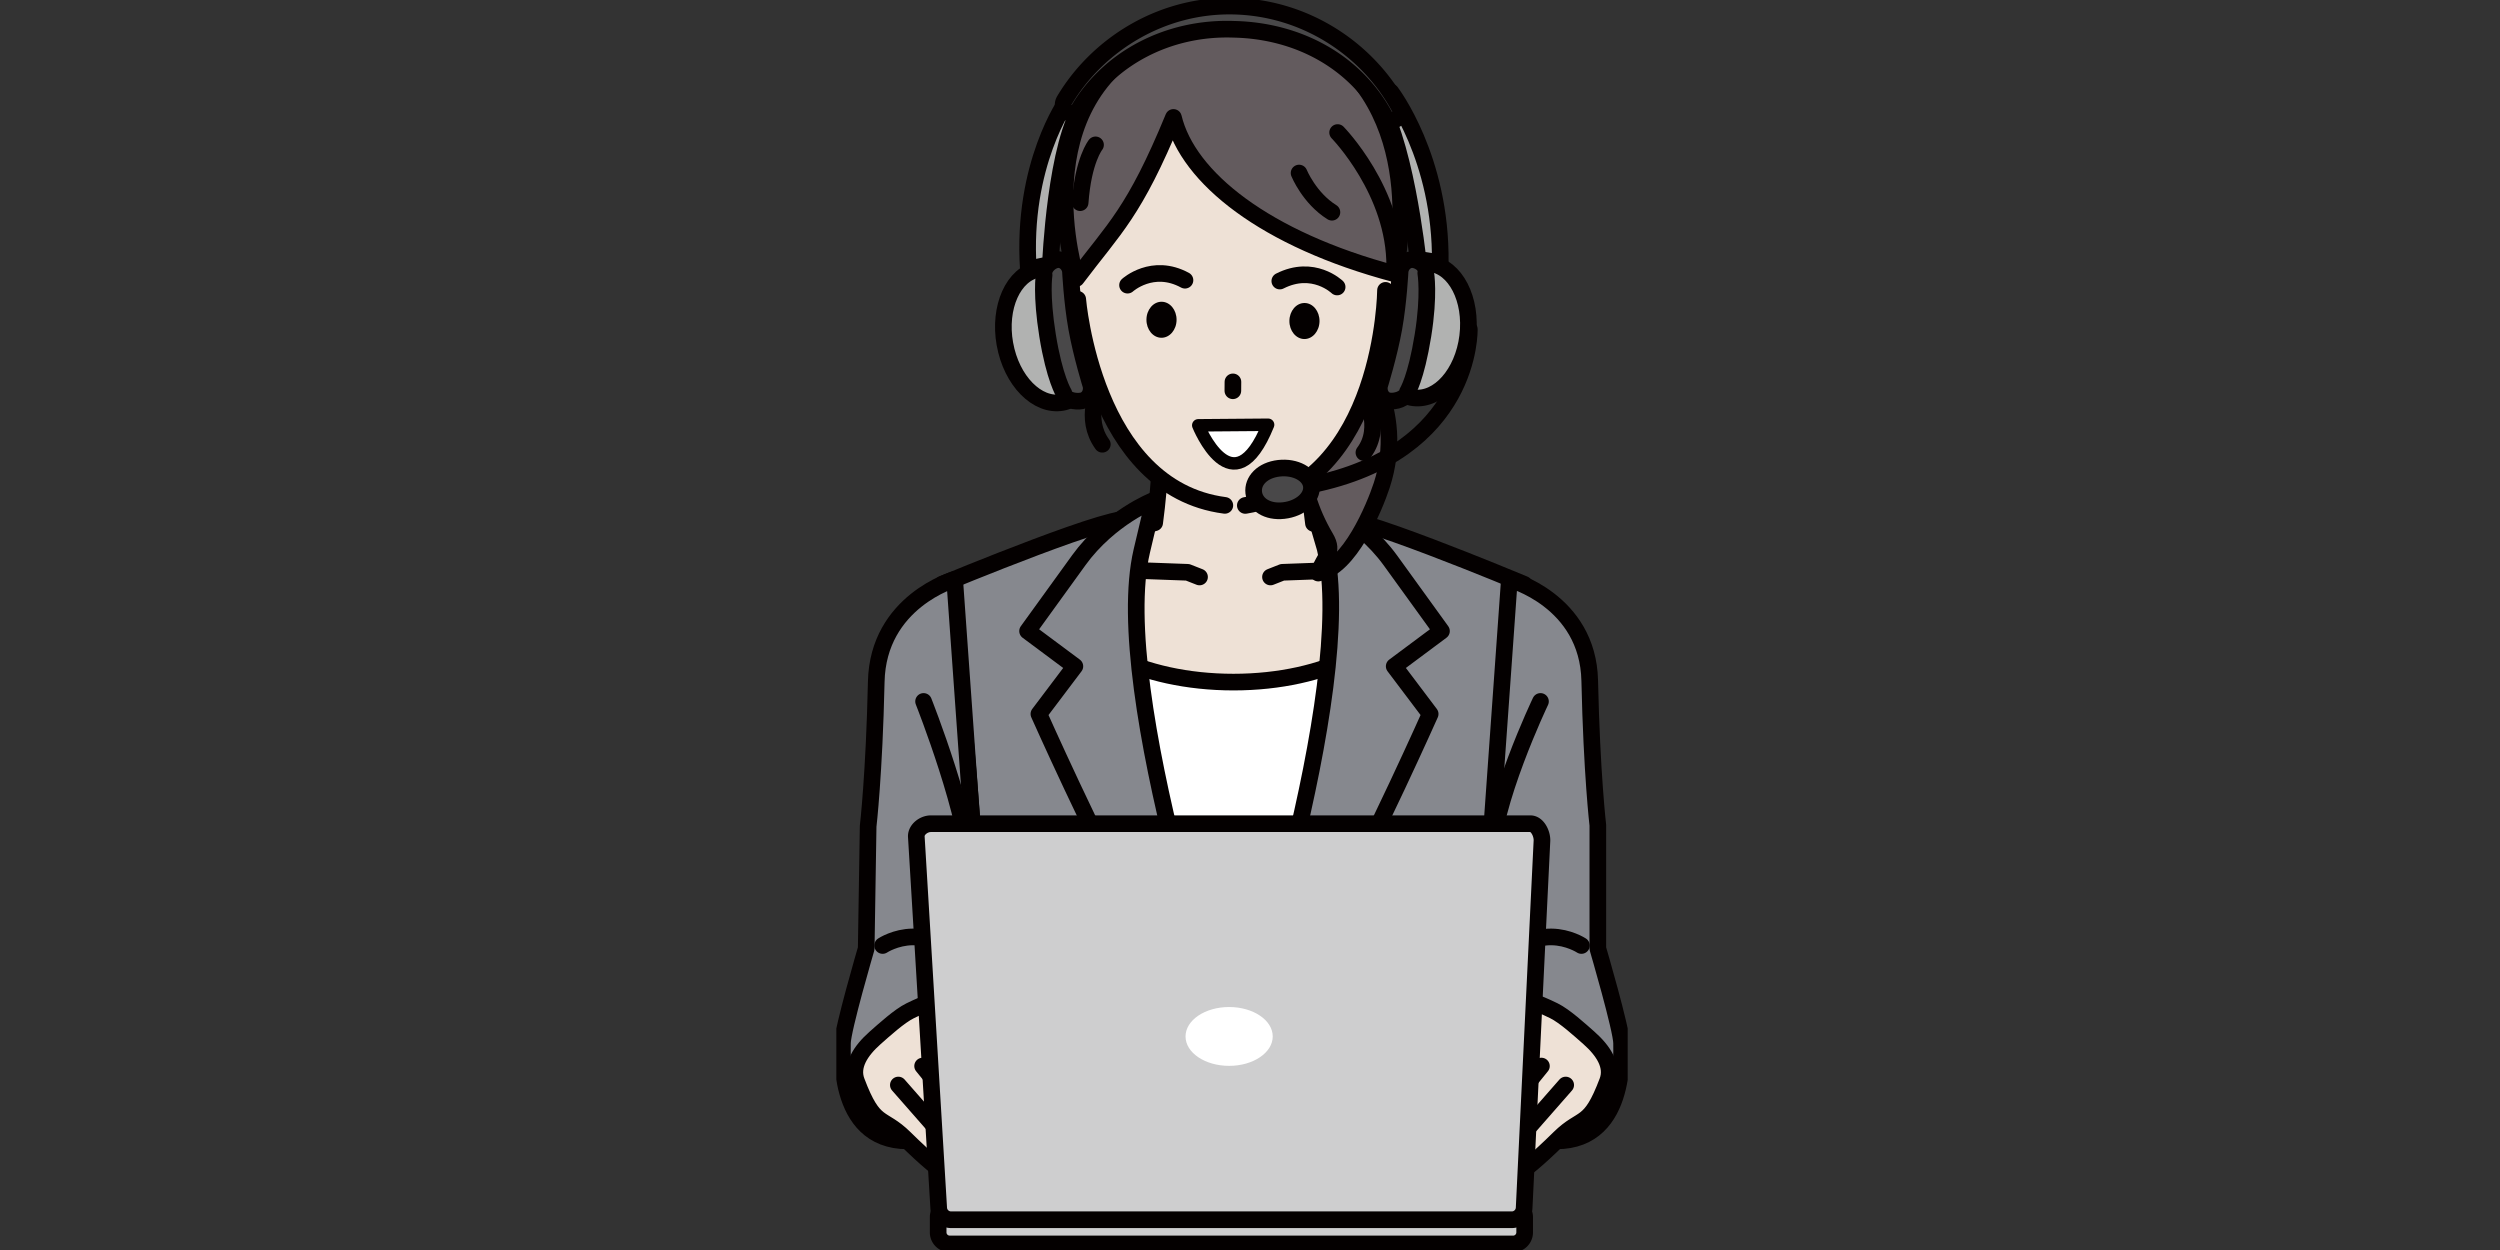 <svg xmlns="http://www.w3.org/2000/svg" xmlns:xlink="http://www.w3.org/1999/xlink" viewBox="0 0 140 70" style="enable-background:new 0 0 140 70" xml:space="preserve"><rect x="0" y="0" width="140" height="70" fill="#333333" stroke="none"/><defs><path id="a" d="M46.835 0h44.316v70H46.835z"/></defs><clipPath id="b"><use xlink:href="#a" style="overflow:visible"/></clipPath><path style="clip-path:url(#b);fill:#fff" d="M69.099 60.315c6.946-11.702 5.826-31.028 5.826-31.028H63.273s-1.12 19.326 5.826 31.028"/><defs><path id="c" d="M46.835 0h44.316v70H46.835z"/></defs><clipPath id="d"><use xlink:href="#c" style="overflow:visible"/></clipPath><path style="clip-path:url(#d);fill:none;stroke:#040000;stroke-width:.932;stroke-linecap:round;stroke-linejoin:round;stroke-miterlimit:10" d="M69.099 60.315c6.946-11.702 5.826-31.028 5.826-31.028H63.273s-1.12 19.326 5.826 31.028z"/><defs><path id="e" d="M46.835 0h44.316v70H46.835z"/></defs><clipPath id="f"><use xlink:href="#e" style="overflow:visible"/></clipPath><path style="clip-path:url(#f);fill:#eee1d6" d="M73.554 29.308c-.618-4.63-.395-9.17-.395-9.17h-8.207s.344 4.403-.29 9.139c-2.97.787-4.997 2.347-4.997 4.145 0 2.591 4.229 4.776 9.41 4.776s9.353-2.185 9.353-4.776c0-1.774-1.97-3.317-4.874-4.114"/><defs><path id="g" d="M46.835 0h44.316v70H46.835z"/></defs><clipPath id="h"><use xlink:href="#g" style="overflow:visible"/></clipPath><path style="clip-path:url(#h);fill:none;stroke:#040000;stroke-width:.932;stroke-linecap:round;stroke-linejoin:round;stroke-miterlimit:10" d="M73.554 29.308c-.618-4.63-.395-9.17-.395-9.17h-8.207s.344 4.403-.29 9.139c-2.97.787-4.997 2.347-4.997 4.145 0 2.591 4.229 4.776 9.41 4.776s9.353-2.185 9.353-4.776c0-1.774-1.97-3.317-4.874-4.114z"/><defs><path id="i" d="M46.835 0h44.316v70H46.835z"/></defs><clipPath id="j"><use xlink:href="#i" style="overflow:visible"/></clipPath><path style="clip-path:url(#j);fill:none;stroke:#040000;stroke-width:.932;stroke-linecap:round;stroke-linejoin:round;stroke-miterlimit:10" d="m62.493 31.902 4.015.147.666.262"/><defs><path id="k" d="M46.835 0h44.316v70H46.835z"/></defs><clipPath id="l"><use xlink:href="#k" style="overflow:visible"/></clipPath><path style="clip-path:url(#l);fill:none;stroke:#040000;stroke-width:.932;stroke-linecap:round;stroke-linejoin:round;stroke-miterlimit:10" d="m75.828 31.902-4.016.147-.665.262"/><defs><path id="m" d="M46.835 0h44.316v70H46.835z"/></defs><clipPath id="n"><use xlink:href="#m" style="overflow:visible"/></clipPath><path style="clip-path:url(#n);fill:#86888e" d="M55.335 66.807h27.572l-.155-6.06 2.635-28.038s-10.452-4.373-10.495-3.572c-.197 3.551.866 12.2-5.806 29.585-6.285-17.338-5.61-26.003-5.806-29.555-.044-.8-10.495 3.542-10.495 3.542l1.38 9.197 1.399 18.896-.23 6.005z"/><defs><path id="o" d="M46.835 0h44.316v70H46.835z"/></defs><clipPath id="p"><use xlink:href="#o" style="overflow:visible"/></clipPath><path style="clip-path:url(#p);fill:none;stroke:#040000;stroke-width:.932;stroke-linecap:round;stroke-linejoin:round;stroke-miterlimit:10" d="m82.876 66.818-.156-6.06 2.636-28.038s-10.452-4.374-10.496-3.573c-.196 3.551.868 12.2-5.806 29.586-6.284-17.339-5.609-26.003-5.805-29.555-.044-.8-10.496 3.542-10.496 3.542s.426.31.966 5.044 1.813 23.049 1.813 23.049l-.228 6.005"/><defs><path id="q" d="M46.835 0h44.316v70H46.835z"/></defs><clipPath id="r"><use xlink:href="#q" style="overflow:visible"/></clipPath><path style="clip-path:url(#r);fill:#86888e" d="m60.41 31.376-2.866 3.964 2.649 1.972-2.015 2.67s3.082 6.923 5.499 11.332c2.417 4.41 5.385 7.607 5.385 7.607s-6.965-20.172-5.123-28.058l.674-2.846s-2.461.954-4.204 3.359"/><defs><path id="s" d="M46.835 0h44.316v70H46.835z"/></defs><clipPath id="t"><use xlink:href="#s" style="overflow:visible"/></clipPath><path style="clip-path:url(#t);fill:none;stroke:#040000;stroke-width:.932;stroke-linecap:round;stroke-linejoin:round;stroke-miterlimit:10" d="m60.41 31.376-2.866 3.964 2.649 1.972-2.015 2.67s3.082 6.923 5.499 11.332c2.417 4.41 5.385 7.607 5.385 7.607s-6.965-20.172-5.123-28.058l.674-2.846s-2.461.954-4.204 3.359z"/><defs><path id="u" d="M46.835 0h44.316v70H46.835z"/></defs><clipPath id="v"><use xlink:href="#u" style="overflow:visible"/></clipPath><path style="clip-path:url(#v);fill:#86888e" d="m77.858 31.376 2.865 3.964-2.648 1.972 2.015 2.67s-3.083 6.923-5.5 11.332c-2.417 4.41-5.384 7.607-5.384 7.607s6.845-20.323 5.002-28.21l-.827-2.837s2.735 1.097 4.477 3.502"/><defs><path id="w" d="M46.835 0h44.316v70H46.835z"/></defs><clipPath id="x"><use xlink:href="#w" style="overflow:visible"/></clipPath><path style="clip-path:url(#x);fill:none;stroke:#040000;stroke-width:.932;stroke-linecap:round;stroke-linejoin:round;stroke-miterlimit:10" d="m77.858 31.376 2.865 3.964-2.648 1.972 2.015 2.67s-3.083 6.923-5.5 11.332c-2.417 4.41-5.384 7.607-5.384 7.607s6.845-20.323 5.002-28.21l-.827-2.837s2.735 1.097 4.477 3.502z"/><defs><path id="y" d="M46.835 0h44.316v70H46.835z"/></defs><clipPath id="z"><use xlink:href="#y" style="overflow:visible"/></clipPath><path style="clip-path:url(#z);fill:#686c71" d="M70.358 61.283c0 .737-.555 1.335-1.24 1.335-.682 0-1.237-.598-1.237-1.335s.555-1.334 1.238-1.334c.684 0 1.239.597 1.239 1.334"/><defs><path id="A" d="M46.835 0h44.316v70H46.835z"/></defs><clipPath id="B"><use xlink:href="#A" style="overflow:visible"/></clipPath><path style="clip-path:url(#B);fill:none;stroke:#040000;stroke-width:.932;stroke-linecap:round;stroke-linejoin:round;stroke-miterlimit:10" d="M70.358 61.283c0 .737-.555 1.335-1.24 1.335-.682 0-1.237-.598-1.237-1.335s.555-1.334 1.238-1.334c.684 0 1.239.597 1.239 1.334z"/><defs><path id="C" d="M46.835 0h44.316v70H46.835z"/></defs><clipPath id="D"><use xlink:href="#C" style="overflow:visible"/></clipPath><path style="clip-path:url(#D);fill:#635b5e" d="M77.378 27.173c-.413 1.26-1.81 4.617-3.553 4.919.364-.947.885-1.172.413-1.974-3.604-6.115.878-11.395 1.535-10.817.336.296 3.01 3.59 1.605 7.872"/><defs><path id="E" d="M46.835 0h44.316v70H46.835z"/></defs><clipPath id="F"><use xlink:href="#E" style="overflow:visible"/></clipPath><path style="clip-path:url(#F);fill:none;stroke:#040000;stroke-width:.932;stroke-linecap:round;stroke-linejoin:round;stroke-miterlimit:10" d="M77.378 27.173c-.413 1.26-1.81 4.617-3.553 4.919.364-.947.885-1.172.413-1.974-3.604-6.115.878-11.395 1.535-10.817.336.296 3.01 3.59 1.605 7.872z"/><defs><path id="G" d="M46.835 0h44.316v70H46.835z"/></defs><clipPath id="H"><use xlink:href="#G" style="overflow:visible"/></clipPath><path style="clip-path:url(#H);fill:none;stroke:#040000;stroke-width:.932;stroke-linecap:round;stroke-linejoin:round;stroke-miterlimit:10" d="M61.56 21.745s-.889 1.68.17 3.134"/><defs><path id="I" d="M46.835 0h44.316v70H46.835z"/></defs><clipPath id="J"><use xlink:href="#I" style="overflow:visible"/></clipPath><path style="clip-path:url(#J);fill:none;stroke:#040000;stroke-width:.932;stroke-linecap:round;stroke-linejoin:round;stroke-miterlimit:10" d="M76.407 22.062s1.056 1.847-.028 3.282"/><defs><path id="K" d="M46.835 0h44.316v70H46.835z"/></defs><clipPath id="L"><use xlink:href="#K" style="overflow:visible"/></clipPath><path style="clip-path:url(#L);fill:#eee1d6" d="M75.873 17.187c-.505 1.329-1.558 3.634-.202 4.054 1.358.42 2.831-.08 4.168-2.65.662-1.272.125-2.971-1.233-3.392-1.357-.42-2.229.66-2.733 1.988"/><defs><path id="M" d="M46.835 0h44.316v70H46.835z"/></defs><clipPath id="N"><use xlink:href="#M" style="overflow:visible"/></clipPath><path style="clip-path:url(#N);fill:none;stroke:#040000;stroke-width:.932;stroke-linecap:round;stroke-linejoin:round;stroke-miterlimit:10" d="M75.873 17.187c-.505 1.329-1.558 3.634-.202 4.054 1.358.42 2.831-.08 4.168-2.65.662-1.272.125-2.971-1.233-3.392-1.357-.42-2.229.66-2.733 1.988z"/><defs><path id="O" d="M46.835 0h44.316v70H46.835z"/></defs><clipPath id="P"><use xlink:href="#O" style="overflow:visible"/></clipPath><path style="clip-path:url(#P);fill:#eee1d6" d="M62.056 17.21c.479 1.336 1.488 3.657.123 4.056-1.366.398-2.829-.125-4.116-2.716-.637-1.281-.067-2.973 1.299-3.371 1.365-.399 2.215.694 2.694 2.03"/><defs><path id="Q" d="M46.835 0h44.316v70H46.835z"/></defs><clipPath id="R"><use xlink:href="#Q" style="overflow:visible"/></clipPath><path style="clip-path:url(#R);fill:none;stroke:#040000;stroke-width:.932;stroke-linecap:round;stroke-linejoin:round;stroke-miterlimit:10" d="M62.056 17.21c.479 1.336 1.488 3.657.123 4.056-1.366.398-2.829-.125-4.116-2.716-.637-1.281-.067-2.973 1.299-3.371 1.365-.399 2.215.694 2.694 2.03z"/><defs><path id="S" d="M46.835 0h44.316v70H46.835z"/></defs><clipPath id="T"><use xlink:href="#S" style="overflow:visible"/></clipPath><path style="clip-path:url(#T);fill:#eee1d6" d="M78.17 11.479c-.242-6.756-4.102-9.925-8.808-10.055-4.762-.131-8.945 2.695-9.287 9.686-.276 5.625 1.163 12.403 4.561 15.524 3.116 2.86 6.874 1.34 7.911.62 3.89-2.698 5.844-9.656 5.623-15.775"/><defs><path id="U" d="M46.835 0h44.316v70H46.835z"/></defs><clipPath id="V"><use xlink:href="#U" style="overflow:visible"/></clipPath><path style="clip-path:url(#V);fill:none;stroke:#040000;stroke-width:.932;stroke-linecap:round;stroke-linejoin:round;stroke-miterlimit:10" d="M63.142 15.969s1.396-1.269 3.217-.277"/><defs><path id="W" d="M46.835 0h44.316v70H46.835z"/></defs><clipPath id="X"><use xlink:href="#W" style="overflow:visible"/></clipPath><path style="clip-path:url(#X);fill:none;stroke:#040000;stroke-width:.932;stroke-linecap:round;stroke-linejoin:round;stroke-miterlimit:10" d="M74.88 16.072s-1.33-1.288-3.211-.333"/><defs><path id="Y" d="M46.835 0h44.316v70H46.835z"/></defs><clipPath id="Z"><use xlink:href="#Y" style="overflow:visible"/></clipPath><path style="clip-path:url(#Z);fill:#040000" d="M73.893 17.984c-.004.557-.386 1.006-.852 1.002-.466-.005-.84-.46-.835-1.017.005-.557.386-1.006.852-1.001.466.003.84.46.835 1.016"/><defs><path id="aa" d="M46.835 0h44.316v70H46.835z"/></defs><clipPath id="ab"><use xlink:href="#aa" style="overflow:visible"/></clipPath><path style="clip-path:url(#ab);fill:#040000" d="M65.888 17.914c-.004.557-.386 1.006-.852 1.001-.466-.004-.84-.459-.835-1.017.004-.557.386-1.005.852-1 .466.004.84.459.835 1.016"/><defs><path id="ac" d="M46.835 0h44.316v70H46.835z"/></defs><clipPath id="ad"><use xlink:href="#ac" style="overflow:visible"/></clipPath><path style="clip-path:url(#ad);fill:none;stroke:#040000;stroke-width:.932;stroke-linecap:round;stroke-linejoin:round;stroke-miterlimit:10" d="M60.353 16.761s.857 10.583 8.238 11.54"/><defs><path id="ae" d="M46.835 0h44.316v70H46.835z"/></defs><clipPath id="af"><use xlink:href="#ae" style="overflow:visible"/></clipPath><path style="clip-path:url(#af);fill:none;stroke:#040000;stroke-width:.932;stroke-linecap:round;stroke-linejoin:round;stroke-miterlimit:10" d="M77.588 16.26s-.094 10.74-7.85 12.045"/><defs><path id="ag" d="M46.835 0h44.316v70H46.835z"/></defs><clipPath id="ah"><use xlink:href="#ag" style="overflow:visible"/></clipPath><path style="clip-path:url(#ah);fill:none;stroke:#040000;stroke-width:.932;stroke-linecap:round;stroke-linejoin:round;stroke-miterlimit:10" d="m69.044 21.385-.004.498"/><defs><path id="ai" d="M46.835 0h44.316v70H46.835z"/></defs><clipPath id="aj"><use xlink:href="#ai" style="overflow:visible"/></clipPath><path style="clip-path:url(#aj);fill:#fff" d="M71.013 23.786c-1.97 4.854-3.91.032-3.91.032l3.91-.032z"/><defs><path id="ak" d="M46.835 0h44.316v70H46.835z"/></defs><clipPath id="al"><use xlink:href="#ak" style="overflow:visible"/></clipPath><path style="clip-path:url(#al);fill:none;stroke:#040000;stroke-width:.699;stroke-linecap:round;stroke-linejoin:round;stroke-miterlimit:10" d="M71.013 23.786c-1.97 4.854-3.91.032-3.91.032l3.91-.032z"/><defs><path id="am" d="M46.835 0h44.316v70H46.835z"/></defs><clipPath id="an"><use xlink:href="#am" style="overflow:visible"/></clipPath><path style="clip-path:url(#an);fill:#635b5e" d="M64.574 2.243c-7.09 3.747-4.324 13.404-4.324 13.404 2.245-2.649 3.013-3.862 5.319-9.073.808 3.37 5.133 6.83 12.386 8.758 0 0 2.626-8.846-4.187-12.994-2.787-1.697-6.309-1.62-9.194-.095"/><defs><path id="ao" d="M46.835 0h44.316v70H46.835z"/></defs><clipPath id="ap"><use xlink:href="#ao" style="overflow:visible"/></clipPath><path style="clip-path:url(#ap);fill:none;stroke:#040000;stroke-width:.932;stroke-linecap:round;stroke-linejoin:round;stroke-miterlimit:10" d="M70.342 1.15c-1.62-.349-4 .29-5.244.842-8.041 3.567-4.821 13.604-4.821 13.604 2.137-2.84 3.232-3.671 5.436-9.02.808 3.369 5.134 6.829 12.386 8.756 0 0 2.118-8.652-4.11-12.785-.693-.46-1.735-.886-2.522-1.127"/><defs><path id="aq" d="M46.835 0h44.316v70H46.835z"/></defs><clipPath id="ar"><use xlink:href="#aq" style="overflow:visible"/></clipPath><path style="clip-path:url(#ar);fill:none;stroke:#040000;stroke-width:.932;stroke-linecap:round;stroke-linejoin:round;stroke-miterlimit:10" d="M74.907 7.422s3.234 3.3 3.197 7.524"/><defs><path id="as" d="M46.835 0h44.316v70H46.835z"/></defs><clipPath id="at"><use xlink:href="#as" style="overflow:visible"/></clipPath><path style="clip-path:url(#at);fill:none;stroke:#040000;stroke-width:.932;stroke-linecap:round;stroke-linejoin:round;stroke-miterlimit:10" d="M61.35 8.112s-.69.846-.862 3.238"/><defs><path id="au" d="M46.835 0h44.316v70H46.835z"/></defs><clipPath id="av"><use xlink:href="#au" style="overflow:visible"/></clipPath><path style="clip-path:url(#av);fill:none;stroke:#040000;stroke-width:.932;stroke-linecap:round;stroke-linejoin:round;stroke-miterlimit:10" d="M72.748 9.69s.573 1.407 1.84 2.195"/><defs><path id="aw" d="M46.835 0h44.316v70H46.835z"/></defs><clipPath id="ax"><use xlink:href="#aw" style="overflow:visible"/></clipPath><path style="clip-path:url(#ax);fill:#86888e" d="M84.527 32.446s4.4 1.168 4.498 5.674c.114 5.207.454 8.094.454 8.094v6.904s1.33 4.535 1.33 5.306c0 .771.277 6.11-4.483 5.402 0 0-1.89-.908-3.54-6.93l1.74-24.45z"/><defs><path id="ay" d="M46.835 0h44.316v70H46.835z"/></defs><clipPath id="az"><use xlink:href="#ay" style="overflow:visible"/></clipPath><path style="clip-path:url(#az);fill:none;stroke:#040000;stroke-width:.932;stroke-linecap:round;stroke-linejoin:round;stroke-miterlimit:10" d="M84.527 32.446s4.4 1.168 4.498 5.674c.114 5.207.454 8.094.454 8.094v6.904s1.33 4.535 1.33 5.306c0 .771.277 6.11-4.483 5.402 0 0-1.89-.908-3.54-6.93l1.74-24.45z"/><defs><path id="aA" d="M46.835 0h44.316v70H46.835z"/></defs><clipPath id="aB"><use xlink:href="#aA" style="overflow:visible"/></clipPath><path style="clip-path:url(#aB);fill:none;stroke:#040000;stroke-width:.932;stroke-linecap:round;stroke-linejoin:round;stroke-miterlimit:10" d="M88.56 52.948s-2.866-1.889-4.904 1.826"/><defs><path id="aC" d="M46.835 0h44.316v70H46.835z"/></defs><clipPath id="aD"><use xlink:href="#aC" style="overflow:visible"/></clipPath><path style="clip-path:url(#aD);fill:none;stroke:#040000;stroke-width:.932;stroke-linecap:round;stroke-linejoin:round;stroke-miterlimit:10" d="M86.267 39.28s-2.759 5.773-2.759 8.957"/><defs><path id="aE" d="M46.835 0h44.316v70H46.835z"/></defs><clipPath id="aF"><use xlink:href="#aE" style="overflow:visible"/></clipPath><path style="clip-path:url(#aF);fill:#eee1d6" d="M87.322 63.734c-2.593 2.556-2.736 2.092-2.736 2.092-1.719-.59.727-2.066.67-2.288l-2.084 1.98c-.908.892-1.886.3-1.278-.557.553-.778 1.982-2.26 1.982-2.26l.221-.263-2.52 2.888c-.786.58-2.312-.388.164-2.974l-1.333 1.577c-1.765.762-.592-1.784-.592-1.784s2.694-5.778 4.88-6.208c.53-.104 1.347.19 2.32.665.61.299 1.464 1.082 1.96 1.518.824.728 1.368 1.577 1.045 2.432-.997 2.646-1.396 1.896-2.7 3.182"/><defs><path id="aG" d="M46.835 0h44.316v70H46.835z"/></defs><clipPath id="aH"><use xlink:href="#aG" style="overflow:visible"/></clipPath><path style="clip-path:url(#aH);fill:none;stroke:#040000;stroke-width:.932;stroke-linecap:round;stroke-linejoin:round;stroke-miterlimit:10" d="M87.322 63.734c-2.593 2.556-2.736 2.092-2.736 2.092-1.719-.59.727-2.066.67-2.288l-2.084 1.98c-.908.892-1.886.3-1.278-.557.553-.778 1.982-2.26 1.982-2.26l.221-.263-2.52 2.888c-.786.58-2.312-.388.164-2.974l-1.333 1.577c-1.765.762-.592-1.784-.592-1.784s2.694-5.778 4.88-6.208c.53-.104 1.347.19 2.32.665.61.299 1.464 1.082 1.96 1.518.824.728 1.368 1.577 1.045 2.432-.997 2.646-1.396 1.896-2.7 3.182z"/><defs><path id="aI" d="M46.835 0h44.316v70H46.835z"/></defs><clipPath id="aJ"><use xlink:href="#aI" style="overflow:visible"/></clipPath><path style="clip-path:url(#aJ);fill:none;stroke:#040000;stroke-width:.932;stroke-linecap:round;stroke-linejoin:round;stroke-miterlimit:10" d="M81.74 62.352s1.651-2.115 2.955-3.98"/><defs><path id="aK" d="M46.835 0h44.316v70H46.835z"/></defs><clipPath id="aL"><use xlink:href="#aK" style="overflow:visible"/></clipPath><path style="clip-path:url(#aL);fill:none;stroke:#040000;stroke-width:.932;stroke-linecap:round;stroke-linejoin:round;stroke-miterlimit:10" d="m84.098 62.438 2.222-2.739"/><defs><path id="aM" d="M46.835 0h44.316v70H46.835z"/></defs><clipPath id="aN"><use xlink:href="#aM" style="overflow:visible"/></clipPath><path style="clip-path:url(#aN);fill:none;stroke:#040000;stroke-width:.932;stroke-linecap:round;stroke-linejoin:round;stroke-miterlimit:10" d="m85.149 63.646 2.53-2.885"/><defs><path id="aO" d="M46.835 0h44.316v70H46.835z"/></defs><clipPath id="aP"><use xlink:href="#aO" style="overflow:visible"/></clipPath><path style="clip-path:url(#aP);fill:#86888e" d="M53.46 32.446s-4.293 1.225-4.39 5.73c-.114 5.207-.454 8.094-.454 8.094l-.109 6.848s-1.33 4.535-1.33 5.306c0 .771-.277 6.11 4.483 5.402 0 0 1.89-.908 3.54-6.93l-1.74-24.45z"/><defs><path id="aQ" d="M46.835 0h44.316v70H46.835z"/></defs><clipPath id="aR"><use xlink:href="#aQ" style="overflow:visible"/></clipPath><path style="clip-path:url(#aR);fill:none;stroke:#040000;stroke-width:.932;stroke-linecap:round;stroke-linejoin:round;stroke-miterlimit:10" d="M53.46 32.446s-4.293 1.225-4.39 5.73c-.114 5.207-.454 8.094-.454 8.094l-.109 6.848s-1.33 4.535-1.33 5.306c0 .771-.277 6.11 4.483 5.402 0 0 1.89-.908 3.54-6.93l-1.74-24.45z"/><defs><path id="aS" d="M46.835 0h44.316v70H46.835z"/></defs><clipPath id="aT"><use xlink:href="#aS" style="overflow:visible"/></clipPath><path style="clip-path:url(#aT);fill:none;stroke:#040000;stroke-width:.932;stroke-linecap:round;stroke-linejoin:round;stroke-miterlimit:10" d="M49.427 52.948s2.865-1.889 4.903 1.826"/><defs><path id="aU" d="M46.835 0h44.316v70H46.835z"/></defs><clipPath id="aV"><use xlink:href="#aU" style="overflow:visible"/></clipPath><path style="clip-path:url(#aV);fill:none;stroke:#040000;stroke-width:.932;stroke-linecap:round;stroke-linejoin:round;stroke-miterlimit:10" d="M51.72 39.28s2.627 6.622 2.627 9.805"/><defs><path id="aW" d="M46.835 0h44.316v70H46.835z"/></defs><clipPath id="aX"><use xlink:href="#aW" style="overflow:visible"/></clipPath><path style="clip-path:url(#aX);fill:#eee1d6" d="M50.664 63.734c2.594 2.556 2.736 2.092 2.736 2.092 1.719-.59-.727-2.066-.67-2.288l2.084 1.98c.908.892 1.886.3 1.278-.557-.553-.778-1.982-2.26-1.982-2.26l-.221-.263 2.52 2.888c.786.58 2.313-.388-.164-2.974l1.333 1.577c1.765.762.592-1.784.592-1.784s-2.694-5.778-4.88-6.208c-.529-.104-1.347.19-2.32.665-.61.299-1.464 1.082-1.96 1.518-.824.728-1.368 1.577-1.045 2.432.997 2.646 1.396 1.896 2.7 3.182"/><defs><path id="aY" d="M46.835 0h44.316v70H46.835z"/></defs><clipPath id="aZ"><use xlink:href="#aY" style="overflow:visible"/></clipPath><path style="clip-path:url(#aZ);fill:none;stroke:#040000;stroke-width:.932;stroke-linecap:round;stroke-linejoin:round;stroke-miterlimit:10" d="M50.664 63.734c2.594 2.556 2.736 2.092 2.736 2.092 1.719-.59-.727-2.066-.67-2.288l2.084 1.98c.908.892 1.886.3 1.278-.557-.553-.778-1.982-2.26-1.982-2.26l-.221-.263 2.52 2.888c.786.58 2.313-.388-.164-2.974l1.333 1.577c1.765.762.592-1.784.592-1.784s-2.694-5.778-4.88-6.208c-.529-.104-1.347.19-2.32.665-.61.299-1.464 1.082-1.96 1.518-.824.728-1.368 1.577-1.045 2.432.997 2.646 1.396 1.896 2.7 3.182z"/><defs><path id="ba" d="M46.835 0h44.316v70H46.835z"/></defs><clipPath id="bb"><use xlink:href="#ba" style="overflow:visible"/></clipPath><path style="clip-path:url(#bb);fill:none;stroke:#040000;stroke-width:.932;stroke-linecap:round;stroke-linejoin:round;stroke-miterlimit:10" d="M56.245 62.352s-1.65-2.115-2.954-3.98"/><defs><path id="bc" d="M46.835 0h44.316v70H46.835z"/></defs><clipPath id="bd"><use xlink:href="#bc" style="overflow:visible"/></clipPath><path style="clip-path:url(#bd);fill:none;stroke:#040000;stroke-width:.932;stroke-linecap:round;stroke-linejoin:round;stroke-miterlimit:10" d="m53.888 62.438-2.222-2.739"/><defs><path id="be" d="M46.835 0h44.316v70H46.835z"/></defs><clipPath id="bf"><use xlink:href="#be" style="overflow:visible"/></clipPath><path style="clip-path:url(#bf);fill:none;stroke:#040000;stroke-width:.932;stroke-linecap:round;stroke-linejoin:round;stroke-miterlimit:10" d="m52.837 63.646-2.53-2.885"/><defs><path id="bg" d="M46.835 0h44.316v70H46.835z"/></defs><clipPath id="bh"><use xlink:href="#bg" style="overflow:visible"/></clipPath><path style="clip-path:url(#bh);fill:#cececf" d="M84.735 69.66H53.184a.647.647 0 0 1-.647-.646v-.85c0-.357.29-.647.647-.647h31.55c.358 0 .647.29.647.647v.85c0 .357-.29.647-.646.647"/><defs><path id="bi" d="M46.835 0h44.316v70H46.835z"/></defs><clipPath id="bj"><use xlink:href="#bi" style="overflow:visible"/></clipPath><path style="clip-path:url(#bj);fill:none;stroke:#040000;stroke-width:.932;stroke-linecap:round;stroke-linejoin:round;stroke-miterlimit:10" d="M84.735 69.66H53.184a.647.647 0 0 1-.647-.646v-.85c0-.357.29-.647.647-.647h31.55c.358 0 .647.29.647.647v.85c0 .357-.29.647-.646.647z"/><defs><path id="bk" d="M46.835 0h44.316v70H46.835z"/></defs><clipPath id="bl"><use xlink:href="#bk" style="overflow:visible"/></clipPath><path style="clip-path:url(#bl);fill:#cececf" d="M84.658 68.306H53.26a.694.694 0 0 1-.693-.668l-1.254-20.791c-.014-.392.419-.719.812-.719h33.579c.393 0 .66.557.646.95l-.998 20.56a.694.694 0 0 1-.694.668"/><defs><path id="bm" d="M46.835 0h44.316v70H46.835z"/></defs><clipPath id="bn"><use xlink:href="#bm" style="overflow:visible"/></clipPath><path style="clip-path:url(#bn);fill:none;stroke:#040000;stroke-width:.932;stroke-linecap:round;stroke-linejoin:round;stroke-miterlimit:10" d="M84.658 68.306H53.26a.694.694 0 0 1-.693-.668l-1.254-20.791c-.014-.392.419-.719.812-.719h33.579c.393 0 .66.557.646.95l-.998 20.56a.694.694 0 0 1-.694.668z"/><defs><path id="bo" d="M46.835 0h44.316v70H46.835z"/></defs><clipPath id="bp"><use xlink:href="#bo" style="overflow:visible"/></clipPath><path style="clip-path:url(#bp);fill:#fff" d="M71.273 58.04c0 .91-1.094 1.648-2.442 1.648s-2.441-.737-2.441-1.647 1.093-1.648 2.441-1.648c1.348 0 2.442.738 2.442 1.648"/><defs><path id="bq" d="M46.835 0h44.316v70H46.835z"/></defs><clipPath id="br"><use xlink:href="#bq" style="overflow:visible"/></clipPath><path style="clip-path:url(#br);fill:#b1b2b1" d="M79.406 14.518s-.76-7.168-2.469-9.22c0 0 .094-.68.954-.144 0 0 2.837 3.689 2.763 9.563l-1.248-.2z"/><defs><path id="bs" d="M46.835 0h44.316v70H46.835z"/></defs><clipPath id="bt"><use xlink:href="#bs" style="overflow:visible"/></clipPath><path style="clip-path:url(#bt);fill:none;stroke:#040000;stroke-width:.932;stroke-linecap:round;stroke-linejoin:round;stroke-miterlimit:10" d="M79.406 14.518s-.76-7.168-2.469-9.22c0 0 .094-.68.954-.144 0 0 2.837 3.689 2.763 9.563l-1.248-.2z"/><defs><path id="bu" d="M46.835 0h44.316v70H46.835z"/></defs><clipPath id="bv"><use xlink:href="#bu" style="overflow:visible"/></clipPath><path style="clip-path:url(#bv);fill:#b1b2b1" d="M82.19 18.837c-.258 2.076-1.617 3.617-3.036 3.44-1.418-.176-.842-1.838-.584-3.915.258-2.076.1-3.78 1.518-3.604 1.419.176 2.36 2.003 2.102 4.079"/><defs><path id="bw" d="M46.835 0h44.316v70H46.835z"/></defs><clipPath id="bx"><use xlink:href="#bw" style="overflow:visible"/></clipPath><path style="clip-path:url(#bx);fill:none;stroke:#040000;stroke-width:.932;stroke-linecap:round;stroke-linejoin:round;stroke-miterlimit:10" d="M82.19 18.837c-.258 2.076-1.617 3.617-3.036 3.44-1.418-.176-.842-1.838-.584-3.915.258-2.076.1-3.78 1.518-3.604 1.419.176 2.36 2.003 2.102 4.079z"/><defs><path id="by" d="M46.835 0h44.316v70H46.835z"/></defs><clipPath id="bz"><use xlink:href="#by" style="overflow:visible"/></clipPath><path style="clip-path:url(#bz);fill:none;stroke:#040000;stroke-width:.932;stroke-linecap:round;stroke-linejoin:round;stroke-miterlimit:10" d="M82.281 18.432s.204 6.905-8.9 8.73"/><defs><path id="bA" d="M46.835 0h44.316v70H46.835z"/></defs><clipPath id="bB"><use xlink:href="#bA" style="overflow:visible"/></clipPath><path style="clip-path:url(#bB);fill:#494849" d="M73.437 27.217c.074.654-.62 1.27-1.55 1.374-.93.106-1.604-.355-1.678-1.008-.074-.654.48-1.253 1.41-1.36.93-.105 1.743.34 1.818.994"/><defs><path id="bC" d="M46.835 0h44.316v70H46.835z"/></defs><clipPath id="bD"><use xlink:href="#bC" style="overflow:visible"/></clipPath><path style="clip-path:url(#bD);fill:none;stroke:#040000;stroke-width:.932;stroke-linecap:round;stroke-linejoin:round;stroke-miterlimit:10" d="M73.437 27.217c.074.654-.62 1.27-1.55 1.374-.93.106-1.604-.355-1.678-1.008-.074-.654.48-1.253 1.41-1.36.93-.105 1.743.34 1.818.994z"/><defs><path id="bE" d="M46.835 0h44.316v70H46.835z"/></defs><clipPath id="bF"><use xlink:href="#bE" style="overflow:visible"/></clipPath><path style="clip-path:url(#bF);fill:#b1b2b1" d="M58.823 14.802s.284-6.91 1.881-9.05c0 0-.13-.674-.96-.093 0 0-2.545 3.548-2.157 9.409l1.236-.266z"/><defs><path id="bG" d="M46.835 0h44.316v70H46.835z"/></defs><clipPath id="bH"><use xlink:href="#bG" style="overflow:visible"/></clipPath><path style="clip-path:url(#bH);fill:none;stroke:#040000;stroke-width:.932;stroke-linecap:round;stroke-linejoin:round;stroke-miterlimit:10" d="M58.823 14.802s.284-6.91 1.881-9.05c0 0-.13-.674-.96-.093 0 0-2.545 3.548-2.157 9.409l1.236-.266z"/><defs><path id="bI" d="M46.835 0h44.316v70H46.835z"/></defs><clipPath id="bJ"><use xlink:href="#bI" style="overflow:visible"/></clipPath><path style="clip-path:url(#bJ);fill:#494849" d="M77.955 6.731a.476.476 0 0 1-.42-.25C75.94 3.528 72.78 1.716 69.083 1.64c-3.669-.129-6.97 1.634-8.66 4.47a.471.471 0 0 1-.654.166.475.475 0 0 1-.165-.653c1.868-3.131 5.442-5.367 9.47-5.28 4.045.087 7.54 2.425 9.3 5.684a.477.477 0 0 1-.419.705"/><defs><path id="bK" d="M46.835 0h44.316v70H46.835z"/></defs><clipPath id="bL"><use xlink:href="#bK" style="overflow:visible"/></clipPath><path style="clip-path:url(#bL);fill:none;stroke:#040000;stroke-width:.932;stroke-linecap:round;stroke-linejoin:round;stroke-miterlimit:10" d="M77.955 6.731a.476.476 0 0 1-.42-.25C75.94 3.528 72.78 1.716 69.083 1.64c-3.669-.129-6.97 1.634-8.66 4.47a.471.471 0 0 1-.654.166.475.475 0 0 1-.165-.653c1.868-3.131 5.442-5.367 9.47-5.28 4.045.087 7.54 2.425 9.3 5.684a.477.477 0 0 1-.419.705z"/><defs><path id="bM" d="M46.835 0h44.316v70H46.835z"/></defs><clipPath id="bN"><use xlink:href="#bM" style="overflow:visible"/></clipPath><path style="clip-path:url(#bN);fill:#b1b2b1" d="M56.275 19.265c.369 2.06 1.809 3.525 3.216 3.272 1.407-.251.742-1.88.373-3.94-.368-2.06-.301-3.77-1.71-3.518-1.406.252-2.248 2.126-1.88 4.186"/><defs><path id="bO" d="M46.835 0h44.316v70H46.835z"/></defs><clipPath id="bP"><use xlink:href="#bO" style="overflow:visible"/></clipPath><path style="clip-path:url(#bP);fill:none;stroke:#040000;stroke-width:.932;stroke-linecap:round;stroke-linejoin:round;stroke-miterlimit:10" d="M56.275 19.265c.369 2.06 1.809 3.525 3.216 3.272 1.407-.251.742-1.88.373-3.94-.368-2.06-.301-3.77-1.71-3.518-1.406.252-2.248 2.126-1.88 4.186z"/><defs><path id="bQ" d="M46.835 0h44.316v70H46.835z"/></defs><clipPath id="bR"><use xlink:href="#bQ" style="overflow:visible"/></clipPath><path style="clip-path:url(#bR);fill:#494849" d="M60.583 22.448c.356-.065.585-.444.513-.848 0 0-.534-1.719-.801-3.212-.268-1.494-.352-3.226-.352-3.226-.073-.404-.42-.68-.775-.616-.356.064-.77.455-.698.859 0 0-.176 1.081.193 3.378.389 2.408.914 3.239.914 3.239.073.404.65.49 1.006.426"/><defs><path id="bS" d="M46.835 0h44.316v70H46.835z"/></defs><clipPath id="bT"><use xlink:href="#bS" style="overflow:visible"/></clipPath><path style="clip-path:url(#bT);fill:none;stroke:#040000;stroke-width:.932;stroke-linecap:round;stroke-linejoin:round;stroke-miterlimit:10" d="M60.583 22.448h0c.356-.065.585-.444.513-.848 0 0-.534-1.719-.801-3.212-.268-1.494-.352-3.226-.352-3.226-.073-.404-.42-.68-.775-.616-.356.064-.77.455-.698.859 0 0-.176 1.081.193 3.378.389 2.408.914 3.239.914 3.239.073.404.65.49 1.006.426z"/><defs><path id="bU" d="M46.835 0h44.316v70H46.835z"/></defs><clipPath id="bV"><use xlink:href="#bU" style="overflow:visible"/></clipPath><path style="clip-path:url(#bV);fill:#494849" d="M77.768 22.448c-.356-.065-.586-.444-.514-.848 0 0 .534-1.719.802-3.212.267-1.494.352-3.226.352-3.226.072-.404.419-.68.775-.616.355.064.734.344.66.748 0 0 .213 1.192-.157 3.489-.387 2.408-.866 3.156-.866 3.156-.073.404-.697.573-1.052.509"/><defs><path id="bW" d="M46.835 0h44.316v70H46.835z"/></defs><clipPath id="bX"><use xlink:href="#bW" style="overflow:visible"/></clipPath><path style="clip-path:url(#bX);fill:none;stroke:#040000;stroke-width:.932;stroke-linecap:round;stroke-linejoin:round;stroke-miterlimit:10" d="M77.768 22.448h0c-.356-.065-.586-.444-.514-.848 0 0 .534-1.719.802-3.212.267-1.494.352-3.226.352-3.226.072-.404.419-.68.775-.616.355.064.734.344.66.748 0 0 .213 1.192-.157 3.489-.387 2.408-.866 3.156-.866 3.156-.073.404-.697.573-1.052.509z"/></svg>